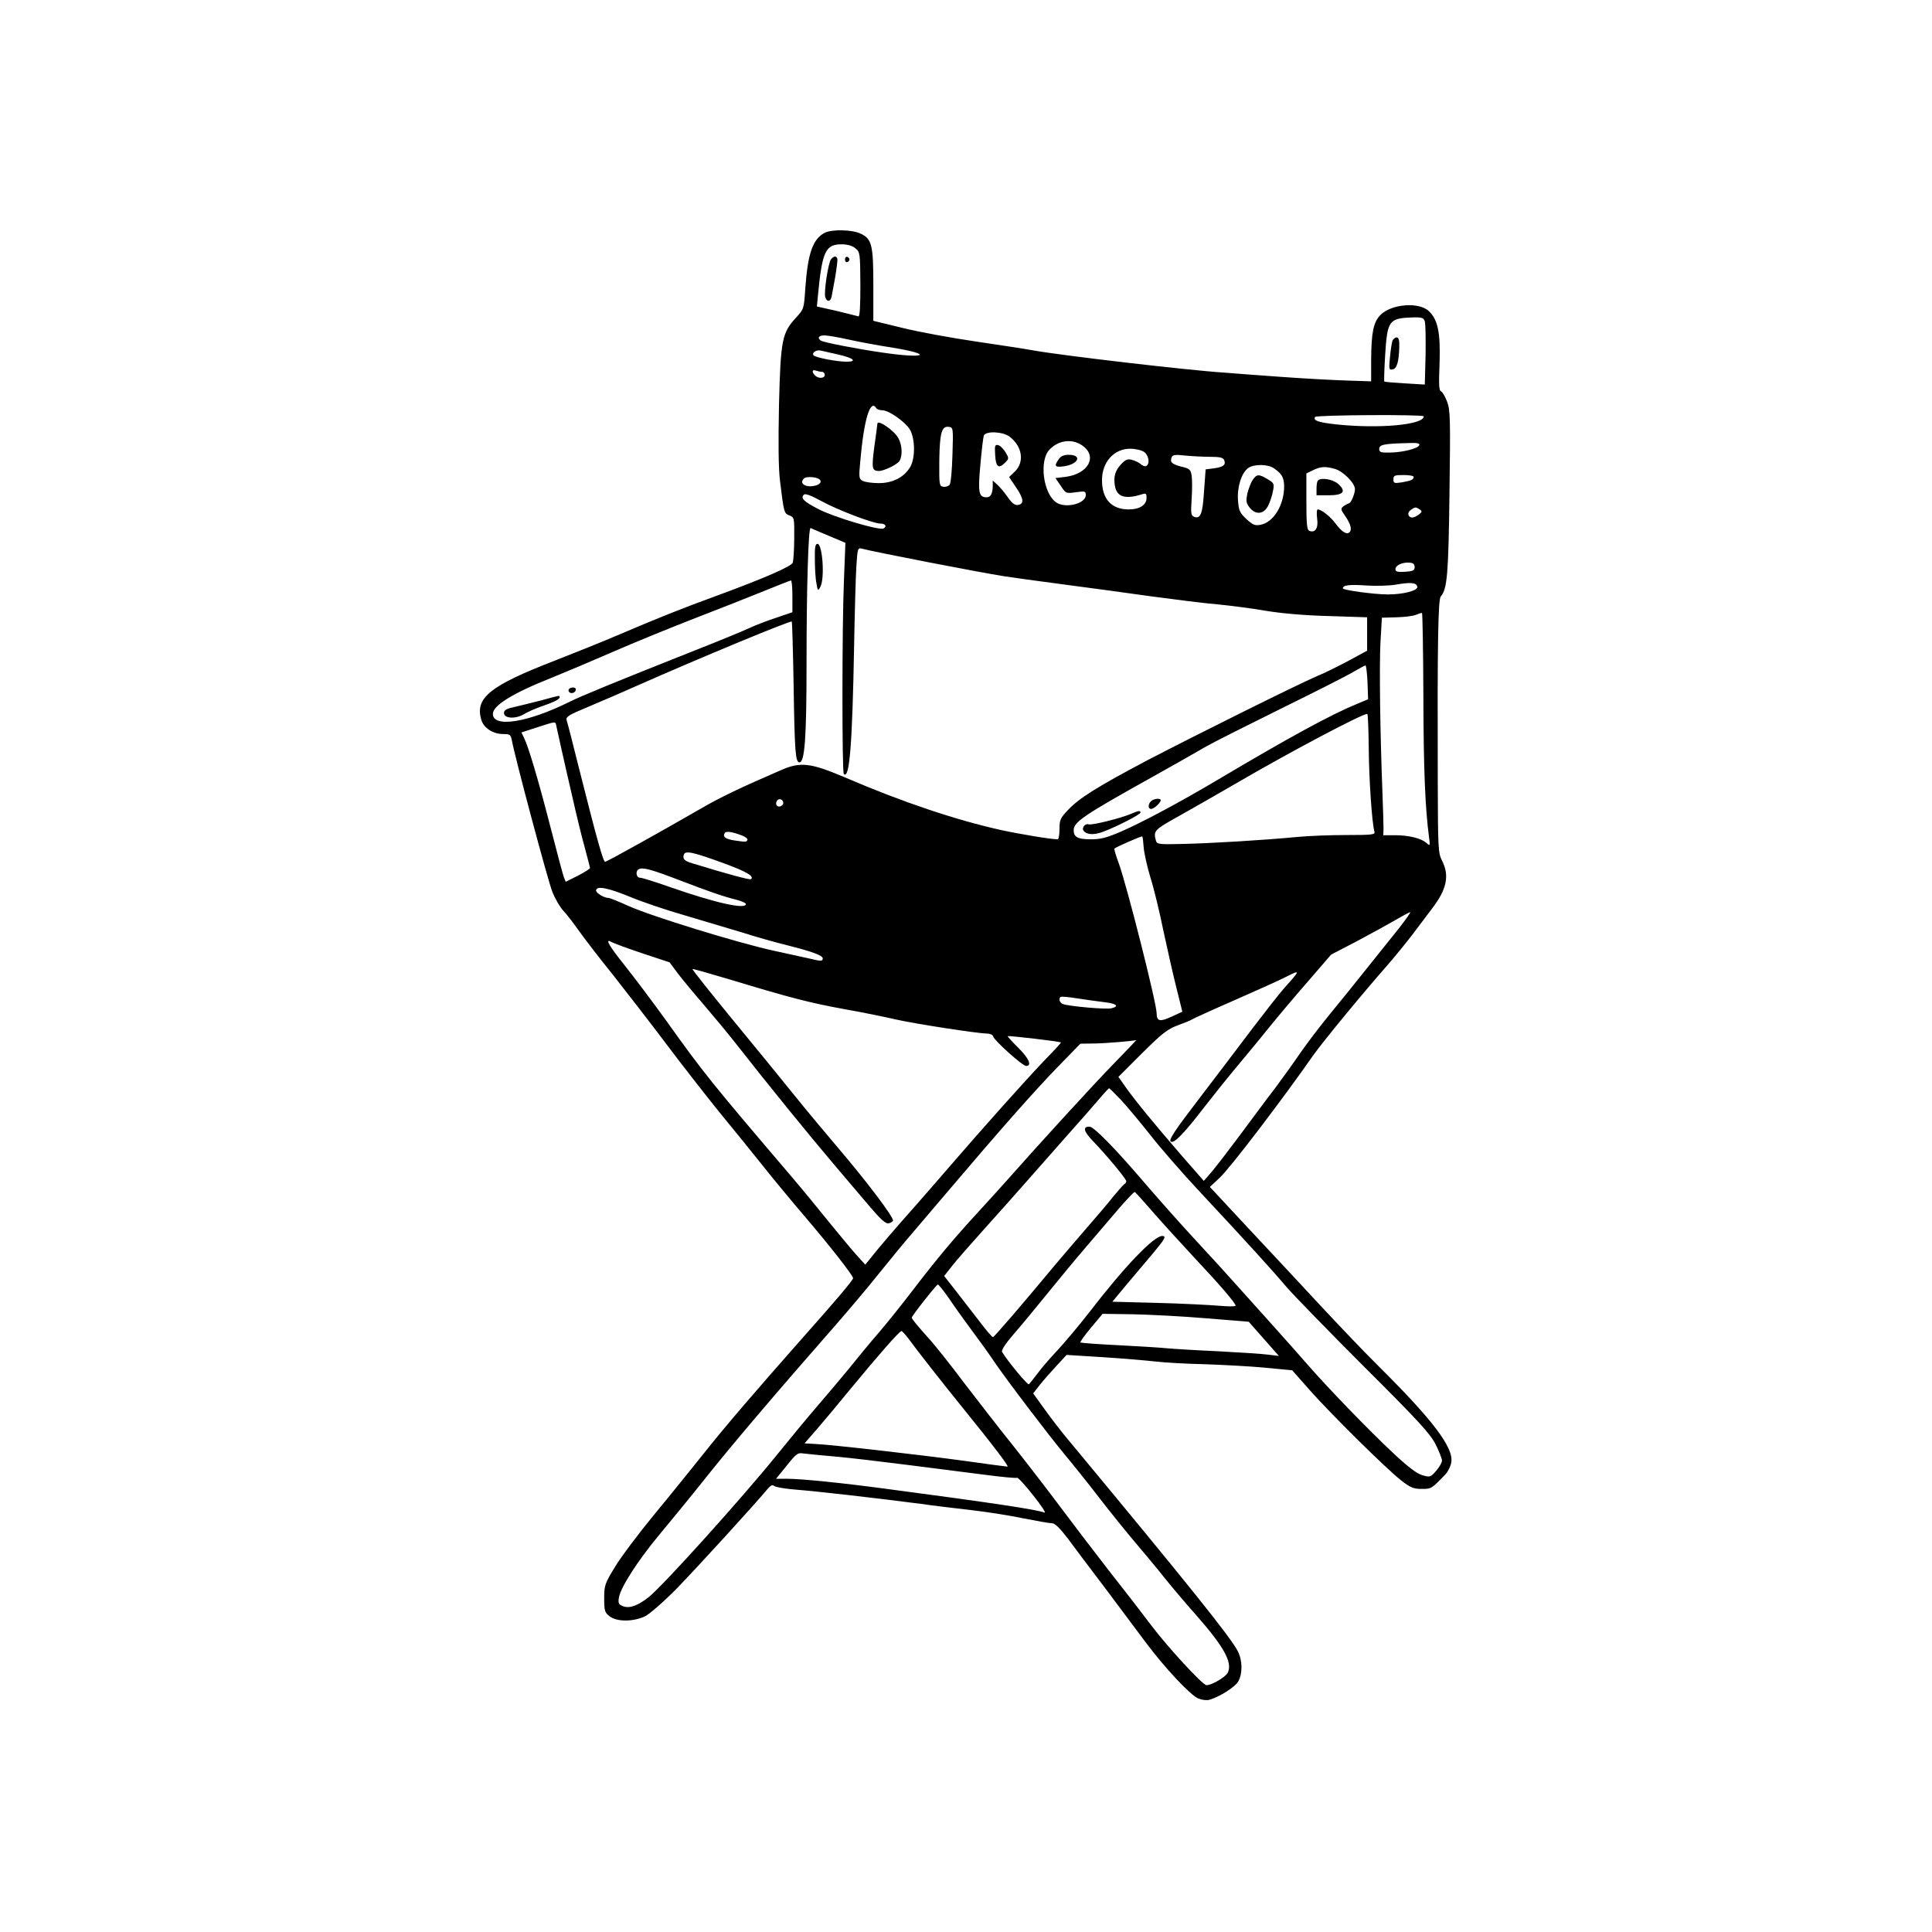 <?xml version="1.0" encoding="UTF-8"?>
<svg xmlns="http://www.w3.org/2000/svg" xmlns:xlink="http://www.w3.org/1999/xlink" width="254" zoomAndPan="magnify" viewBox="0 0 190.5 190.5" height="254" preserveAspectRatio="xMidYMid meet" version="1.0">
  <defs>
    <clipPath id="ca44080e47">
      <path d="M 47 22.578 L 143.336 22.578 L 143.336 167.699 L 47 167.699 Z M 47 22.578 " clip-rule="nonzero"></path>
    </clipPath>
  </defs>
  <g clip-path="url(#ca44080e47)">
    <path fill="#000000" d="M 81.324 22.953 C 80.145 23.555 79.648 24.988 79.406 28.422 C 79.27 30.438 79.27 30.477 78.512 31.297 C 77.113 32.812 76.973 33.469 76.812 39.875 C 76.734 43.727 76.754 46.16 76.914 47.438 C 77.293 50.57 77.312 50.629 77.852 50.828 C 78.312 51.008 78.332 51.07 78.312 53.066 C 78.312 54.203 78.23 55.281 78.172 55.48 C 78.012 55.859 75.359 57.016 70.75 58.711 C 67.234 59.988 64.762 60.988 61.07 62.562 C 59.535 63.223 56.66 64.379 54.664 65.156 C 48.34 67.609 46.844 68.789 47.441 70.922 C 47.66 71.762 48.598 72.379 49.617 72.379 C 50.254 72.379 50.355 72.441 50.453 72.918 C 50.754 74.613 54.027 86.848 54.465 87.945 C 54.746 88.645 55.242 89.48 55.543 89.801 C 55.844 90.098 56.48 90.938 56.98 91.637 C 57.48 92.355 59.035 94.391 60.473 96.164 C 61.887 97.961 64.281 101.055 65.781 103.051 C 67.277 105.043 69.59 107.996 70.906 109.633 C 72.246 111.25 74.16 113.625 75.18 114.902 C 76.195 116.18 78.09 118.473 79.387 119.988 C 81.863 122.883 84.117 125.777 84.117 126.035 C 84.117 126.234 82.242 128.43 79.027 132.043 C 74.621 137.031 71.625 140.504 69.473 143.215 C 68.293 144.691 66.059 147.465 64.504 149.344 C 62.945 151.238 61.191 153.574 60.633 154.512 C 59.633 156.148 59.574 156.328 59.574 157.602 C 59.574 158.82 59.633 159 60.094 159.359 C 60.812 159.938 62.488 159.918 63.625 159.359 C 64.082 159.121 65.48 157.902 66.738 156.625 C 68.711 154.59 74.441 148.324 75.656 146.848 C 75.996 146.449 76.156 146.371 76.355 146.527 C 76.516 146.648 77.492 146.809 78.531 146.887 C 80.367 147.027 86.371 147.707 90.801 148.285 C 92.02 148.465 94.254 148.723 95.789 148.902 C 97.328 149.082 99.641 149.441 100.957 149.723 C 102.254 149.98 103.512 150.199 103.754 150.199 C 104.031 150.219 104.512 150.68 105.27 151.676 C 105.867 152.496 107.543 154.711 108.98 156.605 C 110.418 158.52 112.211 160.938 112.992 161.973 C 114.828 164.426 117.359 167.141 118.16 167.48 C 118.52 167.621 118.977 167.68 119.258 167.602 C 120.312 167.281 121.75 166.363 122.09 165.805 C 122.527 165.027 122.527 163.75 122.051 162.812 C 121.312 161.395 117.281 156.367 105.289 141.918 C 104.629 141.141 103.613 139.805 102.992 138.945 L 101.875 137.391 L 102.516 136.57 C 102.875 136.113 103.633 135.254 104.172 134.676 L 105.168 133.598 L 108.66 133.816 C 110.578 133.938 112.91 134.137 113.848 134.238 C 114.785 134.355 117 134.477 118.777 134.516 C 120.574 134.578 123.227 134.715 124.723 134.855 L 127.418 135.117 L 129.195 137.129 C 131.328 139.523 136.656 144.793 138.152 145.969 C 139.07 146.688 139.371 146.809 140.168 146.809 C 141.145 146.809 141.125 146.828 142.543 145.352 C 142.781 145.094 143.043 144.574 143.102 144.176 C 143.34 142.738 141.266 140.004 135.938 134.715 C 134.699 133.5 132.188 130.863 130.312 128.852 C 128.457 126.855 125.203 123.363 123.109 121.129 L 119.297 117.035 L 120.273 116.121 C 121.293 115.18 126.441 108.418 129.453 104.105 C 130.352 102.809 134.602 97.66 136.895 95.066 C 137.535 94.328 138.59 93.031 139.25 92.176 C 139.891 91.336 140.766 90.16 141.207 89.582 C 142.664 87.684 142.941 86.328 142.184 84.852 C 141.805 84.113 141.785 83.652 141.766 76.871 C 141.723 63.102 141.805 59.129 142.062 58.812 C 142.703 58.074 142.82 56.656 142.922 48.613 C 143.023 41.23 143 40.414 142.684 39.598 C 142.504 39.098 142.223 38.637 142.082 38.578 C 141.883 38.52 141.863 37.859 141.945 35.805 C 142.043 32.832 141.785 31.516 140.887 30.676 C 139.891 29.738 137.156 29.977 136.098 31.074 C 135.418 31.793 135.219 32.773 135.199 35.484 L 135.199 37.602 L 132.766 37.52 C 131.41 37.48 128.516 37.32 126.32 37.16 C 124.125 37 121.609 36.824 120.734 36.742 C 117.043 36.504 104.672 35.047 101.977 34.566 C 101.098 34.406 98.504 34.008 96.191 33.668 C 93.895 33.332 90.684 32.75 89.066 32.352 L 86.113 31.633 L 86.113 28.164 C 86.113 24.152 85.973 23.555 84.855 23.035 C 84.016 22.637 82.043 22.594 81.324 22.953 Z M 84.336 24.473 C 84.797 24.852 84.816 24.93 84.836 28.062 C 84.836 30.258 84.777 31.254 84.637 31.195 C 84.516 31.156 83.539 30.914 82.48 30.656 L 80.547 30.219 L 80.645 29.199 C 81.062 24.809 81.383 24.09 82.98 24.09 C 83.559 24.09 84.039 24.23 84.336 24.473 Z M 140.488 31.695 C 140.566 31.934 140.586 33.43 140.566 35.008 L 140.488 37.918 L 138.531 37.801 C 137.453 37.738 136.535 37.66 136.496 37.621 C 136.457 37.602 136.496 36.422 136.578 35.027 C 136.797 31.574 136.938 31.375 139.332 31.297 C 140.207 31.273 140.387 31.336 140.488 31.695 Z M 83.617 33.469 C 84.617 33.691 86.613 34.07 88.066 34.289 C 92.141 34.965 91.223 35.387 87.012 34.766 C 84.516 34.406 81.242 33.77 80.945 33.59 C 80.547 33.332 80.727 33.07 81.285 33.07 C 81.582 33.07 82.641 33.25 83.617 33.469 Z M 82.68 34.965 C 84.176 35.305 84.578 35.664 83.457 35.664 C 82.52 35.664 80.465 35.266 80.227 35.047 C 79.988 34.809 80.504 34.449 80.926 34.566 C 81.086 34.605 81.883 34.785 82.68 34.965 Z M 81.043 36.664 C 81.203 36.664 81.324 36.801 81.324 36.961 C 81.324 37.32 80.707 37.359 80.367 37.023 C 80.027 36.684 80.066 36.402 80.445 36.543 C 80.625 36.602 80.887 36.664 81.043 36.664 Z M 86.41 40.254 C 86.473 40.355 86.73 40.453 86.992 40.453 C 87.629 40.453 89.207 41.551 89.703 42.328 C 90.262 43.246 90.262 45.301 89.703 46.121 C 89.086 47.098 87.988 47.637 86.652 47.637 C 86.012 47.637 85.293 47.539 85.074 47.418 C 84.695 47.219 84.676 47.078 84.816 45.582 C 85.176 41.371 85.812 39.277 86.41 40.254 Z M 140.387 41.051 C 140.387 41.891 136.02 42.289 131.809 41.852 C 129.992 41.652 129.453 41.473 129.672 41.113 C 129.793 40.914 140.387 40.852 140.387 41.051 Z M 93.914 44.844 C 93.875 46.32 93.754 47.656 93.637 47.797 C 93.516 47.938 93.234 48.035 93.016 47.996 C 92.617 47.938 92.598 47.836 92.617 45.422 C 92.656 42.668 92.855 41.992 93.555 42.09 C 93.996 42.148 93.996 42.211 93.914 44.844 Z M 99.562 43.066 C 100.801 44.027 101.02 45.523 100.102 46.461 L 99.5 47.039 L 100.199 48.078 C 100.957 49.195 101 49.691 100.359 49.793 C 100.062 49.832 99.781 49.613 99.402 49.074 C 99.102 48.637 98.645 48.078 98.383 47.836 L 97.887 47.379 L 97.887 47.875 C 97.887 48.656 97.688 49.035 97.285 49.035 C 96.508 49.035 96.41 48.574 96.668 45.82 C 96.789 44.406 96.949 43.109 97.008 42.949 C 97.207 42.469 98.902 42.551 99.562 43.066 Z M 106.684 43.906 C 108.262 44.965 107.344 46.719 105.07 47.02 L 104.07 47.137 L 104.59 47.898 C 105.09 48.656 105.109 48.676 106.086 48.535 C 106.984 48.414 107.062 48.434 107.062 48.816 C 107.062 49.672 105.027 50.172 104.133 49.531 C 102.855 48.637 102.453 45.422 103.473 44.344 C 104.352 43.406 105.688 43.227 106.684 43.906 Z M 139.949 43.887 C 139.828 44.227 138.332 44.605 137.055 44.625 C 136.137 44.645 135.996 44.586 135.996 44.266 C 135.996 43.848 136.418 43.746 138.852 43.688 C 139.711 43.648 140.008 43.707 139.949 43.887 Z M 112.812 44.562 C 113.27 44.883 113.41 45.723 113.031 45.941 C 112.93 46.02 112.672 45.941 112.492 45.781 C 112.312 45.602 111.914 45.422 111.613 45.344 C 111.176 45.223 110.977 45.324 110.555 45.762 C 109.938 46.422 109.777 47.02 109.938 47.938 C 110.137 49.016 110.977 49.254 112.613 48.734 C 112.992 48.613 113.051 48.656 113.051 49.094 C 113.051 49.793 112.371 50.23 111.293 50.23 C 109.598 50.23 108.66 49.215 108.66 47.34 C 108.66 45.562 109.84 44.246 111.434 44.246 C 111.953 44.246 112.551 44.387 112.812 44.562 Z M 119.336 45.043 C 120.312 45.043 120.613 45.125 120.715 45.383 C 120.891 45.84 120.613 46.062 119.676 46.18 L 118.879 46.281 L 118.719 48.457 C 118.578 50.691 118.379 51.211 117.719 50.949 C 117.441 50.828 117.402 50.59 117.5 49.195 C 117.559 48.316 117.559 47.277 117.5 46.898 C 117.402 46.301 117.301 46.199 116.504 46.02 C 115.543 45.762 115.344 45.582 115.523 45.102 C 115.625 44.844 115.863 44.805 116.883 44.922 C 117.539 44.984 118.656 45.043 119.336 45.043 Z M 125.621 46.18 C 126.398 46.719 126.598 47.078 126.621 47.938 C 126.621 49.793 125.582 51.508 124.285 51.746 C 123.766 51.848 123.547 51.77 122.906 51.188 C 122.25 50.57 122.148 50.371 122.07 49.352 C 121.969 48.035 122.41 46.621 123.086 46.141 C 123.668 45.742 125.023 45.762 125.621 46.18 Z M 131.648 46.242 C 132.445 46.48 133.602 47.637 133.602 48.234 C 133.602 48.676 133.203 49.633 133.004 49.633 C 132.945 49.633 132.727 49.754 132.504 49.891 C 132.168 50.152 132.168 50.211 132.684 50.949 C 133.223 51.746 133.344 52.305 133.004 52.527 C 132.727 52.707 132.285 52.406 131.707 51.648 C 131.23 50.969 130.289 50.23 129.934 50.23 C 129.832 50.23 129.812 50.629 129.871 51.109 C 130.012 52.066 129.691 52.566 129.113 52.348 C 128.875 52.266 128.812 51.746 128.812 49.473 L 128.812 46.68 L 129.473 46.359 C 130.23 46 130.648 45.961 131.648 46.242 Z M 139.391 47.02 C 139.391 47.297 139.152 47.398 138.234 47.559 C 137.473 47.676 137.395 47.656 137.395 47.258 C 137.395 46.879 137.516 46.84 138.391 46.84 C 138.949 46.84 139.391 46.918 139.391 47.02 Z M 80.605 47.16 C 81.125 47.359 80.965 47.777 80.324 47.898 C 79.406 48.098 78.77 47.656 79.27 47.18 C 79.43 47 80.188 47 80.605 47.16 Z M 81.004 49.414 C 82.602 50.293 86.113 51.629 86.832 51.629 C 87.309 51.629 87.469 51.906 87.129 52.105 C 86.75 52.348 82.203 50.988 80.684 50.191 C 79.25 49.453 78.91 49.113 79.27 48.773 C 79.402 48.641 79.98 48.855 81.004 49.414 Z M 139.988 50.23 C 140.246 50.41 140.227 50.473 139.91 50.73 C 139.688 50.891 139.41 51.031 139.27 51.031 C 138.832 51.031 138.711 50.57 139.09 50.293 C 139.531 49.973 139.59 49.973 139.988 50.23 Z M 81.703 52.824 L 83.359 53.523 L 83.219 57.117 C 83.02 61.547 83.02 76.133 83.199 76.312 C 83.758 76.891 84.039 73.578 84.219 63.602 C 84.277 60.367 84.375 56.875 84.438 55.859 C 84.555 54.062 84.578 53.984 84.996 54.102 C 86.172 54.422 96.59 56.438 98.984 56.816 C 99.762 56.938 102.355 57.297 104.77 57.613 C 107.184 57.934 111.094 58.453 113.449 58.793 C 115.805 59.109 118.777 59.488 120.035 59.59 C 121.293 59.711 123.445 59.988 124.824 60.227 C 126.379 60.488 128.715 60.688 131.07 60.746 L 134.801 60.867 L 134.801 64.16 L 132.965 65.156 C 131.945 65.695 130.551 66.395 129.852 66.672 C 128.016 67.453 118.02 72.422 113.23 74.914 C 108.203 77.566 106.426 78.688 105.328 79.844 C 104.551 80.66 104.469 80.84 104.469 81.758 C 104.469 82.297 104.391 82.758 104.289 82.758 C 103.633 82.758 100.621 82.258 98.684 81.84 C 94.273 80.859 88.965 79.086 83.301 76.648 C 79.926 75.215 78.93 75.094 77.016 75.934 C 73.004 77.668 71.047 78.605 69.152 79.703 C 64.684 82.277 59.875 84.949 59.672 84.973 C 59.473 84.973 58.855 82.758 57.02 75.473 C 56.48 73.277 55.961 71.281 55.883 71.062 C 55.762 70.684 55.961 70.543 58.016 69.688 C 59.254 69.168 61.391 68.25 62.766 67.633 C 69.172 64.797 77.953 61.168 78.07 61.285 C 78.109 61.324 78.191 64.078 78.25 67.41 C 78.352 74.098 78.43 75.172 78.828 75.172 C 79.348 75.172 79.527 72.758 79.527 65.477 C 79.527 57.914 79.707 51.988 79.926 52.066 C 79.988 52.105 80.805 52.445 81.703 52.824 Z M 139.488 55.918 C 139.488 56.258 139.332 56.316 138.551 56.379 C 137.793 56.418 137.594 56.379 137.594 56.117 C 137.594 55.738 138.293 55.418 138.992 55.48 C 139.352 55.5 139.488 55.641 139.488 55.918 Z M 78.133 58.793 L 78.133 60.367 L 76.496 60.926 C 75.578 61.227 74.441 61.664 73.941 61.906 C 73.441 62.145 70.848 63.223 68.152 64.277 C 60.312 67.391 57.359 68.609 56.184 69.188 C 52.07 71.242 48.598 71.801 48.598 70.387 C 48.598 69.566 50.594 68.328 54.387 66.832 C 55.762 66.273 58.457 65.137 60.371 64.301 C 62.289 63.461 65.938 61.965 68.453 60.988 C 70.988 60.008 74.121 58.773 75.438 58.234 C 76.754 57.695 77.891 57.254 77.992 57.234 C 78.07 57.234 78.133 57.934 78.133 58.793 Z M 139.75 57.855 C 139.828 58.234 138.371 58.613 136.855 58.613 C 135.52 58.613 132.406 58.191 132.406 58.012 C 132.406 57.695 133.066 57.613 134.762 57.734 C 135.719 57.793 136.996 57.754 137.594 57.652 C 139.07 57.395 139.668 57.434 139.75 57.855 Z M 140.348 68.629 C 140.367 75.973 140.527 79.684 140.906 82.559 C 141.027 83.414 141.008 83.434 140.648 83.117 C 140.148 82.656 138.891 82.355 137.555 82.355 L 136.398 82.355 L 136.418 81.699 C 136.418 81.359 136.375 79.805 136.316 78.266 C 136.078 72.16 135.996 65.676 136.117 63.34 L 136.258 60.906 L 137.676 60.867 C 138.453 60.848 139.309 60.746 139.59 60.629 C 139.867 60.527 140.148 60.43 140.207 60.43 C 140.27 60.406 140.328 64.121 140.348 68.629 Z M 134.84 67.273 L 134.898 68.949 L 133.805 69.406 C 131.309 70.426 127.219 72.641 119.934 76.969 C 116.223 79.164 112.75 81.02 110.578 81.977 C 109.141 82.598 108.562 82.758 107.562 82.758 C 106.266 82.758 105.867 82.535 105.867 81.859 C 105.867 81.039 106.887 80.363 113.949 76.43 C 115.926 75.332 118.117 74.078 118.836 73.656 C 119.555 73.238 122.93 71.543 126.32 69.867 C 129.73 68.191 132.965 66.555 133.504 66.215 C 134.062 65.895 134.562 65.617 134.641 65.617 C 134.699 65.598 134.801 66.355 134.84 67.273 Z M 134.961 73.719 C 134.98 76.809 135.281 81.18 135.52 81.996 C 135.617 82.297 135.359 82.336 132.766 82.336 C 131.188 82.336 128.973 82.418 127.816 82.535 C 124.645 82.836 119.438 83.156 116.602 83.215 C 114.207 83.273 114.066 83.254 113.969 82.855 C 113.711 81.938 113.848 81.797 116.105 80.543 C 117.32 79.863 119.914 78.387 121.832 77.27 C 127.238 74.117 134.262 70.406 134.82 70.387 C 134.879 70.387 134.941 71.883 134.961 73.719 Z M 54.863 71.621 C 54.926 71.883 55.145 72.879 55.363 73.875 C 55.582 74.855 56.082 77.07 56.48 78.766 C 56.859 80.461 57.398 82.656 57.68 83.652 C 57.938 84.633 58.176 85.512 58.176 85.59 C 58.176 85.668 57.637 86.008 56.98 86.348 L 55.781 86.945 L 55.602 86.508 C 55.504 86.25 54.926 84.074 54.305 81.66 C 53.07 76.852 52.09 73.578 51.672 72.758 L 51.414 72.219 L 52.949 71.723 C 54.883 71.102 54.766 71.102 54.863 71.621 Z M 77.234 79.184 C 77.234 79.324 77.074 79.484 76.895 79.523 C 76.535 79.582 76.395 79.164 76.676 78.887 C 76.875 78.688 77.234 78.863 77.234 79.184 Z M 73.203 82.398 C 73.5 82.516 73.723 82.695 73.703 82.797 C 73.621 83.035 73.562 83.035 72.445 82.875 C 71.527 82.734 71.227 82.516 71.465 82.137 C 71.586 81.918 72.227 82.02 73.203 82.398 Z M 112.77 83.555 C 112.812 84.113 113.109 85.449 113.43 86.508 C 113.77 87.566 114.348 89.961 114.727 91.836 C 115.125 93.691 115.703 96.246 116.023 97.504 L 116.582 99.758 L 115.504 100.254 C 114.367 100.773 114.066 100.715 114.047 99.918 C 114.047 98.918 111.137 87.426 110.336 85.191 C 110.039 84.391 109.84 83.715 109.879 83.676 C 110.039 83.516 112.551 82.418 112.633 82.477 C 112.672 82.496 112.73 82.996 112.77 83.555 Z M 71.285 85.09 C 73.582 85.93 74.379 86.387 74.059 86.688 C 73.961 86.785 71.785 86.207 68.215 85.109 C 67.477 84.891 67.277 84.672 67.438 84.254 C 67.574 83.855 68.332 84.012 71.285 85.09 Z M 67.098 86.828 C 69.969 87.926 71.266 88.383 72.703 88.742 C 73.164 88.863 73.543 89.043 73.543 89.141 C 73.543 89.699 70.57 89.043 66.059 87.465 C 64.641 86.965 63.305 86.547 63.125 86.547 C 62.707 86.547 62.625 85.828 63.027 85.688 C 63.426 85.512 64.242 85.73 67.098 86.828 Z M 62.148 88.441 C 63.305 88.922 65.699 89.738 67.457 90.238 C 69.211 90.758 71.766 91.516 73.145 91.934 C 74.52 92.375 76.574 92.953 77.711 93.23 C 80.105 93.832 81.125 94.211 81.125 94.508 C 81.125 94.789 80.926 94.789 79.867 94.527 C 79.406 94.43 77.773 94.07 76.234 93.73 C 72.703 92.953 64.203 90.34 61.949 89.32 C 60.992 88.883 60.133 88.543 60.012 88.543 C 59.574 88.543 58.777 88.062 58.777 87.805 C 58.777 87.305 59.992 87.547 62.148 88.441 Z M 137.953 91.516 C 137.254 92.375 135.898 94.09 134.898 95.328 C 133.922 96.562 132.227 98.66 131.129 99.996 C 130.051 101.312 128.715 103.09 128.156 103.906 C 127.598 104.727 126.5 106.262 125.723 107.301 C 124.922 108.336 123.387 110.414 122.289 111.891 C 121.191 113.367 119.934 115 119.496 115.52 L 118.699 116.438 L 116.582 114.023 C 113.688 110.672 111.992 108.598 111.055 107.281 L 110.277 106.184 L 112.613 103.848 C 114.605 101.871 115.125 101.473 116.145 101.094 C 116.801 100.855 117.441 100.594 117.539 100.516 C 117.66 100.434 119.535 99.578 121.73 98.621 C 123.926 97.66 126.262 96.605 126.918 96.266 C 128.215 95.605 128.215 95.668 126.719 97.324 C 126.262 97.82 124.863 99.617 123.566 101.312 C 122.289 103.008 119.875 106.184 118.219 108.355 C 115.844 111.449 115.246 112.367 115.426 112.547 C 115.723 112.828 116.723 111.809 118.879 108.996 C 119.656 107.996 121.012 106.301 121.93 105.203 C 122.848 104.105 124.305 102.352 125.164 101.273 C 126.02 100.215 127.738 98.18 128.992 96.742 L 131.25 94.129 L 133.781 92.812 C 135.16 92.074 136.875 91.137 137.594 90.719 C 138.312 90.297 138.949 89.961 139.051 89.941 C 139.129 89.941 138.633 90.637 137.953 91.516 Z M 63.426 94.031 L 66.02 94.887 L 66.836 95.984 C 67.297 96.586 68.434 97.961 69.371 99.039 C 70.309 100.137 71.785 101.91 72.664 103.031 C 75.656 106.859 79.828 111.988 82.121 114.684 C 83.379 116.18 85.055 118.133 85.812 119.031 C 86.793 120.191 87.328 120.668 87.59 120.629 C 87.809 120.59 88.008 120.469 88.047 120.348 C 88.148 120.051 85.434 116.457 82.641 113.188 C 81.422 111.75 79.547 109.516 78.492 108.199 C 77.434 106.879 74.68 103.508 72.383 100.715 C 70.09 97.922 68.234 95.586 68.273 95.547 C 68.293 95.508 69.969 95.984 71.984 96.586 C 77.773 98.34 79.809 98.879 83.32 99.516 C 85.137 99.836 87.371 100.297 88.309 100.516 C 90.125 100.934 96.41 101.91 97.328 101.91 C 97.605 101.91 97.887 102.031 97.926 102.191 C 98.023 102.59 100.82 105.105 101.18 105.105 C 101.777 105.105 101.457 104.348 100.398 103.309 C 99.801 102.711 99.324 102.191 99.363 102.172 C 99.422 102.09 104.512 102.691 104.609 102.789 C 104.648 102.809 103.973 103.547 103.113 104.426 C 101.539 106.043 96.828 111.309 93.496 115.18 C 92.457 116.379 90.941 118.133 90.105 119.074 C 88.469 120.906 86.492 123.203 85.773 124.141 L 85.316 124.699 L 84.398 123.684 C 83.898 123.121 82.742 121.727 81.801 120.57 C 80.887 119.43 79.09 117.238 77.793 115.719 C 70.168 106.781 69.352 105.762 65.758 100.734 C 64.383 98.82 62.488 96.305 61.531 95.109 C 60.105 93.324 59.66 92.566 60.191 92.832 C 60.531 93.031 62.008 93.551 63.426 94.031 Z M 108.922 98.82 C 110.098 98.957 110.398 99.219 109.598 99.418 C 109.121 99.559 105.348 99.219 104.809 99 C 104.492 98.879 104.352 98.5 104.57 98.301 C 104.609 98.242 105.367 98.301 106.207 98.441 C 107.062 98.578 108.281 98.738 108.922 98.82 Z M 109.738 104.965 C 107.762 107 102.555 112.688 99.383 116.277 C 98.941 116.777 97.645 118.215 96.488 119.473 C 94.055 122.105 92.277 124.242 89.902 127.352 C 88.984 128.551 87.508 130.406 86.613 131.445 C 85.715 132.48 84.418 134.059 83.719 134.938 C 83 135.812 81.602 137.469 80.605 138.629 C 79.609 139.785 77.793 141.98 76.555 143.516 C 73.184 147.688 65.461 156.266 63.984 157.465 C 62.906 158.32 62.09 158.621 61.449 158.383 C 60.992 158.203 60.93 158.082 61.031 157.504 C 61.191 156.527 62.906 153.852 65.02 151.316 C 66.039 150.102 68.176 147.488 69.75 145.512 C 72.363 142.238 76.676 137.172 82.422 130.625 C 83.617 129.25 85.516 127.016 86.613 125.637 C 87.711 124.281 89.145 122.523 89.805 121.766 C 90.461 120.988 92.258 118.895 93.797 117.078 C 98.523 111.512 102.055 107.5 104.352 105.145 L 106.527 102.91 L 107.941 102.891 C 109.121 102.871 111.734 102.648 112.031 102.551 C 112.094 102.531 111.055 103.609 109.738 104.965 Z M 110.516 108.438 C 111.113 109.074 112.391 110.613 113.371 111.848 C 114.328 113.086 116.602 115.699 118.418 117.637 C 122.629 122.145 125.402 125.18 126.898 126.953 C 127.559 127.711 130.988 131.246 134.52 134.777 C 139.949 140.184 141.027 141.379 141.566 142.438 C 141.902 143.117 142.184 143.836 142.184 144.016 C 142.184 144.215 141.926 144.652 141.605 145.031 C 141.047 145.672 141.008 145.672 140.227 145.453 C 139.688 145.293 138.793 144.613 137.355 143.258 C 134.961 141.023 130.91 136.832 128.914 134.535 C 128.156 133.66 126.66 131.984 125.621 130.824 C 124.586 129.668 123.008 127.91 122.129 126.934 C 121.25 125.938 119.414 123.922 118.039 122.445 C 116.664 120.969 114.426 118.453 113.07 116.879 C 109.938 113.207 107.863 111.09 107.422 111.09 C 106.727 111.09 106.844 111.551 107.801 112.547 C 109.141 113.945 111.055 116.238 111.055 116.477 C 111.055 116.578 110.957 116.719 110.836 116.777 C 110.734 116.855 110.258 117.395 109.797 117.953 C 109.34 118.535 108.16 119.93 107.164 121.066 C 106.188 122.203 104.789 123.82 104.07 124.68 C 100.641 128.809 98.023 131.844 97.906 131.844 C 97.824 131.844 97.309 131.246 96.727 130.484 C 96.148 129.746 95.113 128.391 94.395 127.473 L 93.098 125.816 L 93.914 124.777 C 94.355 124.219 95.77 122.605 97.047 121.188 C 98.324 119.77 100.102 117.773 100.977 116.777 C 101.855 115.781 103.652 113.746 104.969 112.25 C 106.285 110.77 107.801 109.055 108.32 108.438 C 108.859 107.797 109.32 107.301 109.359 107.301 C 109.398 107.301 109.918 107.816 110.516 108.438 Z M 113.648 119.473 C 114.547 120.508 116.383 122.523 117.719 123.961 C 120.395 126.812 121.832 128.492 121.832 128.75 C 121.832 128.828 121.094 128.828 120.195 128.75 C 119.277 128.672 116.543 128.531 114.109 128.469 L 109.68 128.352 L 111.176 126.555 C 112.012 125.559 113.172 124.18 113.77 123.48 C 114.867 122.164 115.027 121.867 114.605 121.867 C 113.77 121.867 110.914 124.84 107.363 129.449 C 106.387 130.707 104.988 132.363 104.27 133.141 C 103.551 133.898 102.656 134.938 102.297 135.434 C 101.918 135.934 101.539 136.414 101.457 136.492 C 101.359 136.633 99.383 134.258 98.805 133.301 C 98.723 133.141 99.145 132.48 99.922 131.582 C 100.621 130.785 102.074 129.031 103.172 127.672 C 104.27 126.316 106.066 124.141 107.164 122.863 C 108.262 121.586 109.738 119.852 110.457 119.012 C 111.176 118.195 111.812 117.516 111.895 117.535 C 111.953 117.555 112.75 118.434 113.648 119.473 Z M 93.617 128.09 C 94.152 128.891 95.172 130.305 95.871 131.246 C 96.57 132.184 97.508 133.48 97.945 134.137 C 99.184 135.973 103.293 141.379 104.93 143.355 C 105.727 144.312 107.305 146.27 108.402 147.707 C 109.5 149.121 111.074 151.078 111.875 152.016 C 112.691 152.973 114.027 154.57 114.848 155.609 C 115.664 156.625 117.043 158.242 117.879 159.18 C 120.691 162.371 121.57 163.949 121.051 164.945 C 120.812 165.387 119.477 166.164 118.957 166.164 C 118.598 166.164 115.145 162.434 113.449 160.176 C 112.75 159.238 110.914 156.863 109.359 154.891 C 107.824 152.914 105.648 150.062 104.531 148.562 C 103.414 147.066 101.297 144.312 99.84 142.477 C 98.363 140.641 96.148 137.77 94.891 136.133 C 93.656 134.477 92.258 132.742 91.82 132.242 C 90.422 130.684 89.902 130.047 89.902 129.926 C 89.902 129.746 92.34 126.656 92.477 126.656 C 92.559 126.656 93.078 127.312 93.617 128.09 Z M 118.938 129.988 L 123.129 130.328 L 124.605 132.004 L 126.102 133.699 L 125.102 133.578 C 124.562 133.5 122.328 133.359 120.133 133.238 C 117.938 133.141 115.645 133 115.047 132.941 C 114.449 132.879 112.293 132.742 110.277 132.641 C 108.262 132.543 106.586 132.422 106.527 132.363 C 106.484 132.32 106.945 131.664 107.582 130.906 L 108.719 129.547 L 111.734 129.59 C 113.391 129.629 116.641 129.789 118.938 129.988 Z M 89.645 132.082 C 90.363 133.078 92.898 136.312 95.191 139.145 C 97.805 142.359 99.523 144.613 99.344 144.613 C 99.262 144.613 97.246 144.355 94.891 144.016 C 90.262 143.395 82.062 142.457 80.387 142.379 L 79.328 142.32 L 80.547 140.922 C 81.223 140.145 82.719 138.348 83.879 136.93 C 86.613 133.617 88.688 131.246 88.887 131.246 C 88.965 131.246 89.305 131.625 89.645 132.082 Z M 82.32 143.617 C 83.699 143.734 86.891 144.113 89.406 144.434 C 91.938 144.754 95.371 145.191 97.066 145.41 C 98.742 145.633 100.199 145.77 100.281 145.711 C 100.359 145.652 101.078 146.43 101.875 147.445 C 102.676 148.445 103.172 149.203 102.992 149.145 C 102.215 148.844 97.824 148.184 87.43 146.809 C 83.16 146.23 79.008 145.812 77.672 145.812 L 76.516 145.812 L 77.574 144.512 C 78.512 143.336 78.668 143.215 79.207 143.316 C 79.547 143.355 80.945 143.496 82.32 143.617 Z M 82.32 143.617 " fill-opacity="1" fill-rule="evenodd"></path>
  </g>
  <path fill="#000000" d="M 81.941 25.566 C 81.664 25.906 81.203 28.902 81.383 29.34 C 81.562 29.82 81.902 29.758 82.004 29.219 C 82.043 28.98 82.203 28.102 82.363 27.266 C 82.5 26.426 82.602 25.629 82.562 25.508 C 82.461 25.211 82.223 25.23 81.941 25.566 Z M 81.941 25.566 " fill-opacity="1" fill-rule="evenodd"></path>
  <path fill="#000000" d="M 83.32 25.59 C 83.32 25.77 83.418 25.887 83.539 25.848 C 83.66 25.809 83.758 25.688 83.758 25.59 C 83.758 25.488 83.66 25.367 83.539 25.328 C 83.418 25.289 83.32 25.41 83.32 25.59 Z M 83.32 25.59 " fill-opacity="1" fill-rule="evenodd"></path>
  <path fill="#000000" d="M 137.293 33.609 C 137.234 33.809 137.113 34.527 137.055 35.227 C 136.938 36.402 136.957 36.504 137.316 36.422 C 137.734 36.344 137.934 35.684 137.973 34.207 C 137.992 33.531 137.914 33.27 137.715 33.27 C 137.555 33.27 137.375 33.43 137.293 33.609 Z M 137.293 33.609 " fill-opacity="1" fill-rule="evenodd"></path>
  <path fill="#000000" d="M 86.512 41.789 C 86.512 41.891 86.371 42.887 86.211 44.047 C 85.934 46.18 85.973 46.422 86.652 46.441 C 87.172 46.441 88.527 45.781 88.707 45.422 C 89.008 44.902 88.945 43.906 88.605 43.246 C 88.207 42.469 86.531 41.312 86.512 41.789 Z M 86.512 41.789 " fill-opacity="1" fill-rule="evenodd"></path>
  <path fill="#000000" d="M 98.125 44.863 C 98.184 46.039 98.465 46.262 99.082 45.641 C 99.5 45.223 99.5 45.203 99.145 44.586 C 98.922 44.227 98.605 43.926 98.406 43.887 C 98.105 43.824 98.066 43.945 98.125 44.863 Z M 98.125 44.863 " fill-opacity="1" fill-rule="evenodd"></path>
  <path fill="#000000" d="M 104.391 45.281 C 103.91 45.961 104.012 46.102 104.891 45.98 C 106.348 45.781 106.746 44.844 105.367 44.844 C 104.891 44.844 104.59 44.984 104.391 45.281 Z M 104.391 45.281 " fill-opacity="1" fill-rule="evenodd"></path>
  <path fill="#000000" d="M 123.508 47.34 C 123.328 47.598 123.109 48.215 122.988 48.676 C 122.848 49.375 122.867 49.594 123.188 50.012 C 123.785 50.809 124.625 50.73 125.062 49.832 C 125.242 49.453 125.461 48.793 125.523 48.395 C 125.66 47.719 125.621 47.617 125.004 47.258 C 124.125 46.719 123.906 46.738 123.508 47.34 Z M 123.508 47.34 " fill-opacity="1" fill-rule="evenodd"></path>
  <path fill="#000000" d="M 129.953 47.379 C 129.871 47.438 129.812 47.797 129.812 48.176 L 129.812 48.836 L 131.008 48.836 C 132.484 48.836 132.785 48.457 131.926 47.695 C 131.41 47.258 130.25 47.059 129.953 47.379 Z M 129.953 47.379 " fill-opacity="1" fill-rule="evenodd"></path>
  <path fill="#000000" d="M 80.348 55.16 C 80.348 56.02 80.406 57.074 80.504 57.516 C 80.625 58.273 80.664 58.293 80.883 57.875 C 81.344 57.055 81.105 53.625 80.605 53.625 C 80.387 53.625 80.324 53.984 80.348 55.16 Z M 80.348 55.16 " fill-opacity="1" fill-rule="evenodd"></path>
  <path fill="#000000" d="M 56.082 67.969 C 56.023 68.07 56.062 68.211 56.184 68.289 C 56.422 68.43 56.781 68.25 56.781 67.969 C 56.781 67.73 56.242 67.73 56.082 67.969 Z M 56.082 67.969 " fill-opacity="1" fill-rule="evenodd"></path>
  <path fill="#000000" d="M 53.488 69.027 C 52.73 69.227 51.551 69.508 50.895 69.668 C 49.938 69.867 49.695 70.004 49.695 70.305 C 49.695 70.844 50.812 70.922 51.652 70.426 C 51.992 70.207 52.75 69.887 53.289 69.688 C 54.645 69.227 55.184 68.949 55.184 68.75 C 55.184 68.551 55.223 68.551 53.488 69.027 Z M 53.488 69.027 " fill-opacity="1" fill-rule="evenodd"></path>
  <path fill="#000000" d="M 113.488 79.004 C 113.172 79.324 113.191 79.762 113.508 79.762 C 113.789 79.762 114.449 79.145 114.449 78.906 C 114.449 78.664 113.75 78.746 113.488 79.004 Z M 113.488 79.004 " fill-opacity="1" fill-rule="evenodd"></path>
  <path fill="#000000" d="M 111.535 80.242 C 110.578 80.66 107.645 81.398 107.344 81.281 C 107.023 81.16 106.645 81.598 106.824 81.879 C 107.086 82.297 107.801 82.355 108.641 82.059 C 109.898 81.617 112.453 80.32 112.453 80.121 C 112.453 79.902 112.273 79.922 111.535 80.242 Z M 111.535 80.242 " fill-opacity="1" fill-rule="evenodd"></path>
</svg>
